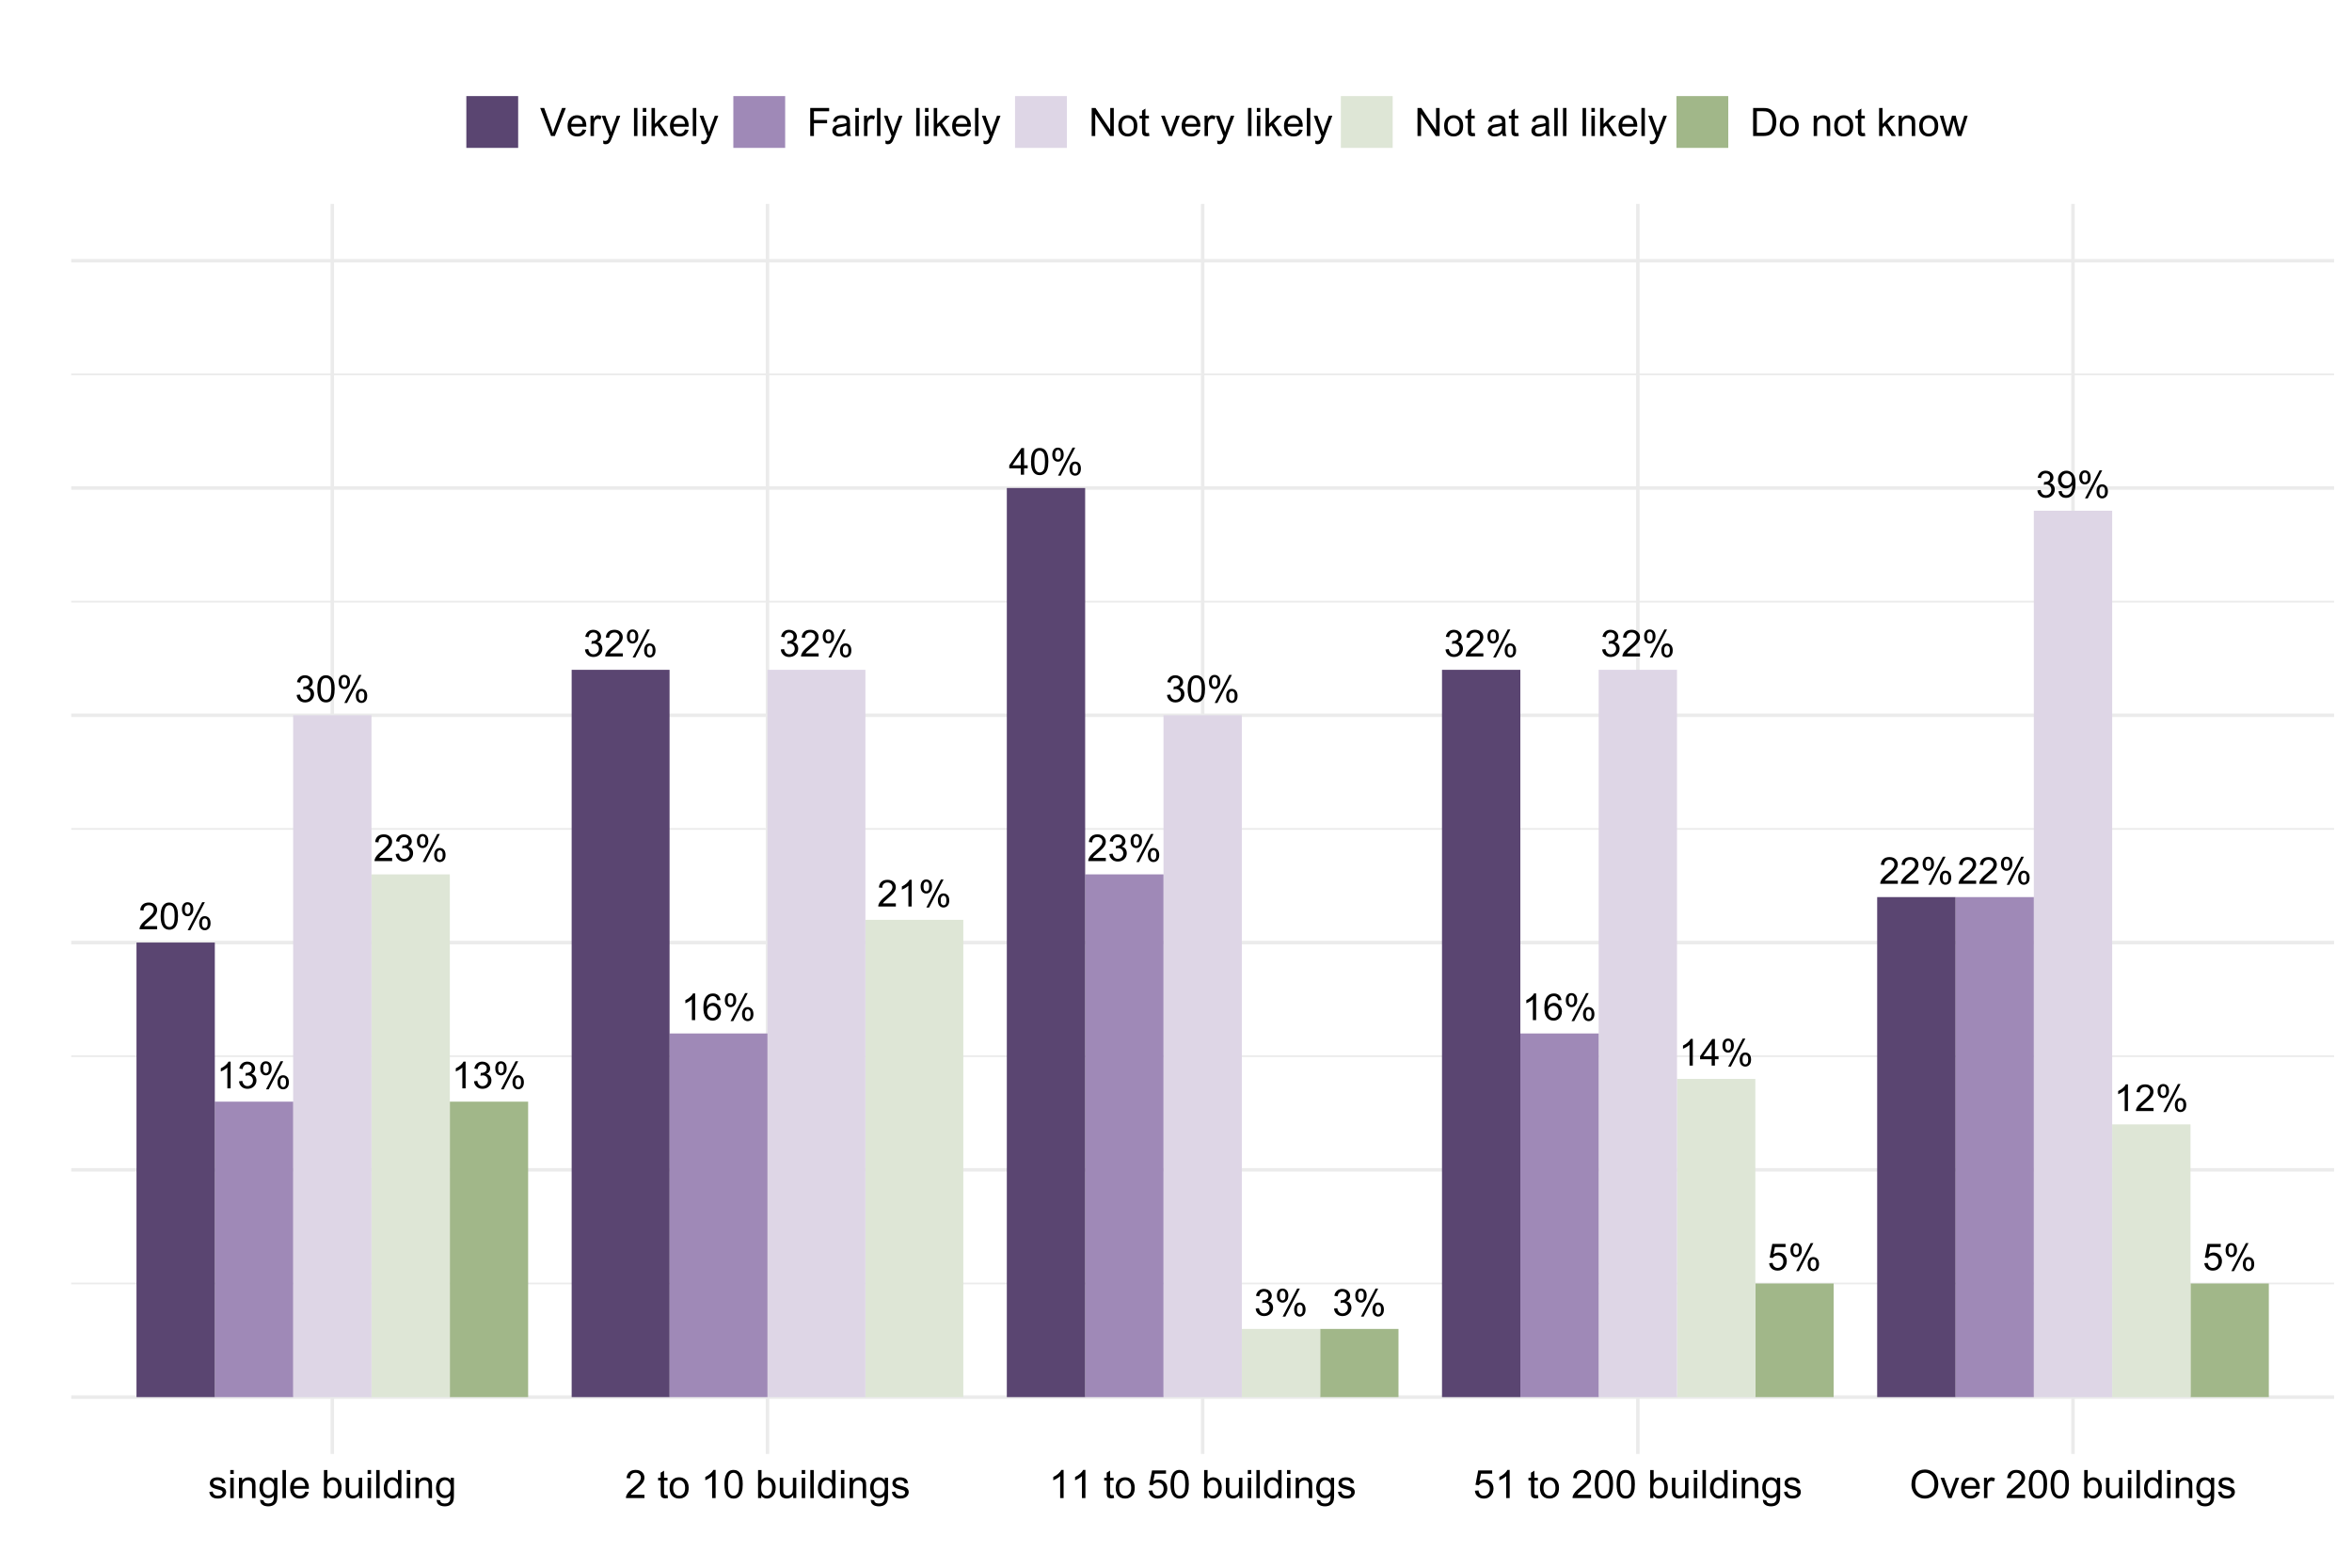<?xml version="1.0" encoding="UTF-8"?>
<svg xmlns="http://www.w3.org/2000/svg" xmlns:xlink="http://www.w3.org/1999/xlink" width="720pt" height="480pt" viewBox="0 0 720 480" version="1.1">
<defs>
<g>
<symbol overflow="visible" id="glyph0-0">
<path style="stroke:none;" d="M 1.422 0 L 1.422 -7.113 L 7.113 -7.113 L 7.113 0 Z M 1.602 -0.18 L 6.934 -0.18 L 6.934 -6.934 L 1.602 -6.934 Z M 1.602 -0.18 "/>
</symbol>
<symbol overflow="visible" id="glyph0-1">
<path style="stroke:none;" d="M 4.238 0 L 3.238 0 L 3.238 -6.375 C 2.996 -6.145 2.68 -5.914 2.293 -5.684 C 1.898 -5.453 1.547 -5.281 1.238 -5.168 L 1.238 -6.137 C 1.793 -6.395 2.285 -6.715 2.707 -7.09 C 3.125 -7.465 3.418 -7.828 3.594 -8.18 L 4.238 -8.18 Z M 4.238 0 "/>
</symbol>
<symbol overflow="visible" id="glyph0-2">
<path style="stroke:none;" d="M 0.477 -2.152 L 1.477 -2.285 C 1.594 -1.715 1.789 -1.305 2.062 -1.059 C 2.336 -0.805 2.672 -0.68 3.074 -0.684 C 3.539 -0.68 3.934 -0.844 4.262 -1.172 C 4.582 -1.496 4.746 -1.898 4.75 -2.383 C 4.746 -2.84 4.598 -3.219 4.301 -3.52 C 4 -3.816 3.617 -3.965 3.156 -3.969 C 2.965 -3.965 2.73 -3.93 2.449 -3.855 L 2.562 -4.734 C 2.625 -4.727 2.68 -4.723 2.723 -4.723 C 3.148 -4.723 3.531 -4.832 3.871 -5.055 C 4.211 -5.277 4.383 -5.621 4.383 -6.086 C 4.383 -6.449 4.258 -6.754 4.012 -6.996 C 3.762 -7.238 3.441 -7.359 3.051 -7.359 C 2.66 -7.359 2.336 -7.234 2.078 -6.992 C 1.816 -6.742 1.648 -6.375 1.578 -5.891 L 0.578 -6.07 C 0.699 -6.738 0.977 -7.254 1.41 -7.625 C 1.844 -7.992 2.383 -8.18 3.027 -8.18 C 3.469 -8.18 3.879 -8.082 4.254 -7.895 C 4.629 -7.699 4.914 -7.441 5.113 -7.113 C 5.312 -6.781 5.414 -6.43 5.414 -6.062 C 5.414 -5.707 5.316 -5.387 5.129 -5.102 C 4.938 -4.809 4.66 -4.578 4.289 -4.414 C 4.77 -4.297 5.141 -4.066 5.41 -3.719 C 5.676 -3.367 5.812 -2.93 5.812 -2.406 C 5.812 -1.691 5.551 -1.09 5.035 -0.598 C 4.512 -0.105 3.855 0.141 3.066 0.145 C 2.348 0.141 1.754 -0.07 1.285 -0.492 C 0.809 -0.918 0.539 -1.469 0.477 -2.152 Z M 0.477 -2.152 "/>
</symbol>
<symbol overflow="visible" id="glyph0-3">
<path style="stroke:none;" d="M 0.66 -6.191 C 0.656 -6.77 0.801 -7.262 1.098 -7.672 C 1.387 -8.078 1.812 -8.285 2.371 -8.285 C 2.883 -8.285 3.305 -8.102 3.641 -7.738 C 3.973 -7.371 4.141 -6.836 4.145 -6.129 C 4.141 -5.441 3.973 -4.91 3.637 -4.539 C 3.297 -4.164 2.879 -3.977 2.383 -3.98 C 1.887 -3.977 1.477 -4.16 1.152 -4.527 C 0.82 -4.891 0.656 -5.445 0.66 -6.191 Z M 2.402 -7.598 C 2.152 -7.594 1.945 -7.484 1.781 -7.273 C 1.617 -7.055 1.535 -6.66 1.535 -6.09 C 1.535 -5.566 1.617 -5.199 1.785 -4.988 C 1.949 -4.77 2.156 -4.664 2.402 -4.668 C 2.652 -4.664 2.859 -4.77 3.023 -4.988 C 3.188 -5.199 3.27 -5.594 3.273 -6.168 C 3.27 -6.691 3.188 -7.062 3.023 -7.277 C 2.855 -7.488 2.648 -7.594 2.402 -7.598 Z M 2.406 0.301 L 6.863 -8.285 L 7.676 -8.285 L 3.234 0.301 Z M 5.93 -1.91 C 5.93 -2.496 6.074 -2.992 6.367 -3.398 C 6.66 -3.805 7.086 -4.008 7.648 -4.008 C 8.156 -4.008 8.578 -3.824 8.914 -3.457 C 9.246 -3.09 9.414 -2.555 9.418 -1.852 C 9.414 -1.16 9.246 -0.629 8.91 -0.258 C 8.57 0.113 8.152 0.297 7.652 0.301 C 7.16 0.297 6.75 0.117 6.422 -0.25 C 6.094 -0.617 5.93 -1.172 5.93 -1.91 Z M 7.676 -3.316 C 7.422 -3.316 7.211 -3.207 7.047 -2.992 C 6.879 -2.777 6.797 -2.383 6.801 -1.812 C 6.797 -1.289 6.879 -0.922 7.051 -0.711 C 7.215 -0.492 7.422 -0.387 7.668 -0.391 C 7.922 -0.387 8.133 -0.492 8.297 -0.711 C 8.461 -0.922 8.543 -1.316 8.547 -1.891 C 8.543 -2.414 8.461 -2.781 8.297 -2.996 C 8.129 -3.207 7.922 -3.316 7.676 -3.316 Z M 7.676 -3.316 "/>
</symbol>
<symbol overflow="visible" id="glyph0-4">
<path style="stroke:none;" d="M 5.73 -0.961 L 5.73 0 L 0.344 0 C 0.332 -0.238 0.371 -0.469 0.461 -0.695 C 0.598 -1.059 0.816 -1.418 1.121 -1.777 C 1.418 -2.129 1.855 -2.543 2.43 -3.012 C 3.312 -3.738 3.91 -4.312 4.223 -4.738 C 4.531 -5.16 4.688 -5.562 4.691 -5.941 C 4.688 -6.336 4.547 -6.668 4.266 -6.941 C 3.98 -7.211 3.609 -7.348 3.156 -7.352 C 2.672 -7.348 2.285 -7.203 2 -6.918 C 1.707 -6.625 1.562 -6.227 1.562 -5.719 L 0.535 -5.824 C 0.602 -6.59 0.867 -7.172 1.328 -7.574 C 1.785 -7.977 2.402 -8.18 3.18 -8.18 C 3.957 -8.18 4.574 -7.961 5.035 -7.527 C 5.488 -7.094 5.719 -6.559 5.719 -5.918 C 5.719 -5.59 5.648 -5.27 5.516 -4.957 C 5.379 -4.641 5.16 -4.309 4.852 -3.961 C 4.543 -3.613 4.027 -3.133 3.312 -2.527 C 2.707 -2.02 2.324 -1.68 2.156 -1.504 C 1.984 -1.32 1.844 -1.141 1.734 -0.961 Z M 5.73 -0.961 "/>
</symbol>
<symbol overflow="visible" id="glyph0-5">
<path style="stroke:none;" d="M 0.473 -4.02 C 0.469 -4.98 0.566 -5.754 0.77 -6.34 C 0.965 -6.926 1.262 -7.379 1.652 -7.699 C 2.043 -8.02 2.535 -8.18 3.129 -8.18 C 3.566 -8.18 3.949 -8.09 4.277 -7.914 C 4.605 -7.738 4.875 -7.484 5.094 -7.152 C 5.305 -6.82 5.477 -6.418 5.602 -5.941 C 5.723 -5.465 5.781 -4.824 5.785 -4.02 C 5.781 -3.062 5.684 -2.289 5.488 -1.703 C 5.289 -1.113 4.996 -0.66 4.609 -0.34 C 4.215 -0.02 3.723 0.141 3.129 0.141 C 2.34 0.141 1.723 -0.141 1.277 -0.707 C 0.738 -1.383 0.469 -2.488 0.473 -4.02 Z M 1.5 -4.02 C 1.5 -2.68 1.656 -1.789 1.969 -1.348 C 2.281 -0.902 2.668 -0.68 3.129 -0.684 C 3.586 -0.68 3.969 -0.902 4.285 -1.348 C 4.598 -1.793 4.758 -2.684 4.758 -4.02 C 4.758 -5.359 4.598 -6.25 4.285 -6.691 C 3.969 -7.129 3.582 -7.348 3.117 -7.352 C 2.656 -7.348 2.289 -7.152 2.016 -6.77 C 1.672 -6.27 1.5 -5.355 1.5 -4.02 Z M 1.5 -4.02 "/>
</symbol>
<symbol overflow="visible" id="glyph0-6">
<path style="stroke:none;" d="M 5.664 -6.152 L 4.668 -6.074 C 4.578 -6.465 4.453 -6.75 4.289 -6.93 C 4.016 -7.215 3.68 -7.359 3.289 -7.359 C 2.969 -7.359 2.691 -7.27 2.449 -7.09 C 2.133 -6.859 1.883 -6.523 1.703 -6.082 C 1.52 -5.641 1.426 -5.012 1.422 -4.203 C 1.66 -4.562 1.953 -4.836 2.305 -5.016 C 2.648 -5.195 3.016 -5.285 3.402 -5.285 C 4.066 -5.285 4.633 -5.039 5.105 -4.547 C 5.57 -4.055 5.805 -3.418 5.809 -2.645 C 5.805 -2.129 5.695 -1.656 5.477 -1.219 C 5.254 -0.781 4.949 -0.445 4.566 -0.211 C 4.176 0.023 3.742 0.141 3.258 0.141 C 2.422 0.141 1.742 -0.164 1.219 -0.777 C 0.691 -1.391 0.426 -2.402 0.43 -3.812 C 0.426 -5.387 0.719 -6.531 1.301 -7.246 C 1.809 -7.867 2.492 -8.18 3.352 -8.18 C 3.992 -8.18 4.516 -8 4.926 -7.641 C 5.332 -7.281 5.578 -6.785 5.664 -6.152 Z M 1.578 -2.641 C 1.574 -2.293 1.648 -1.961 1.797 -1.648 C 1.941 -1.332 2.145 -1.094 2.41 -0.93 C 2.668 -0.762 2.945 -0.68 3.238 -0.684 C 3.66 -0.68 4.023 -0.852 4.328 -1.195 C 4.629 -1.535 4.781 -1.996 4.785 -2.586 C 4.781 -3.145 4.629 -3.59 4.332 -3.914 C 4.027 -4.238 3.652 -4.398 3.199 -4.402 C 2.746 -4.398 2.363 -4.238 2.051 -3.914 C 1.734 -3.59 1.574 -3.164 1.578 -2.641 Z M 1.578 -2.641 "/>
</symbol>
<symbol overflow="visible" id="glyph0-7">
<path style="stroke:none;" d="M 3.68 0 L 3.68 -1.949 L 0.145 -1.949 L 0.145 -2.867 L 3.863 -8.148 L 4.68 -8.148 L 4.68 -2.867 L 5.781 -2.867 L 5.781 -1.949 L 4.68 -1.949 L 4.68 0 Z M 3.68 -2.867 L 3.68 -6.539 L 1.129 -2.867 Z M 3.68 -2.867 "/>
</symbol>
<symbol overflow="visible" id="glyph0-8">
<path style="stroke:none;" d="M 0.473 -2.133 L 1.523 -2.223 C 1.602 -1.707 1.781 -1.324 2.062 -1.07 C 2.344 -0.809 2.684 -0.68 3.09 -0.684 C 3.566 -0.68 3.977 -0.859 4.312 -1.227 C 4.645 -1.586 4.809 -2.07 4.812 -2.672 C 4.809 -3.242 4.648 -3.691 4.332 -4.023 C 4.008 -4.352 3.59 -4.516 3.074 -4.52 C 2.75 -4.516 2.457 -4.441 2.199 -4.297 C 1.938 -4.148 1.734 -3.961 1.59 -3.73 L 0.648 -3.852 L 1.438 -8.035 L 5.492 -8.035 L 5.492 -7.078 L 2.238 -7.078 L 1.801 -4.891 C 2.285 -5.23 2.801 -5.402 3.34 -5.402 C 4.051 -5.402 4.648 -5.152 5.141 -4.66 C 5.625 -4.164 5.871 -3.531 5.875 -2.762 C 5.871 -2.02 5.656 -1.383 5.23 -0.852 C 4.703 -0.188 3.988 0.141 3.09 0.141 C 2.344 0.141 1.738 -0.066 1.273 -0.48 C 0.805 -0.895 0.539 -1.445 0.473 -2.133 Z M 0.473 -2.133 "/>
</symbol>
<symbol overflow="visible" id="glyph0-9">
<path style="stroke:none;" d="M 0.621 -1.883 L 1.582 -1.973 C 1.664 -1.516 1.82 -1.188 2.051 -0.988 C 2.277 -0.781 2.57 -0.68 2.934 -0.684 C 3.238 -0.68 3.508 -0.75 3.742 -0.895 C 3.973 -1.031 4.164 -1.219 4.312 -1.457 C 4.461 -1.691 4.582 -2.008 4.684 -2.41 C 4.781 -2.809 4.832 -3.219 4.836 -3.633 C 4.832 -3.676 4.832 -3.742 4.828 -3.836 C 4.625 -3.512 4.352 -3.254 4.008 -3.059 C 3.66 -2.859 3.285 -2.758 2.883 -2.762 C 2.207 -2.758 1.637 -3.004 1.172 -3.496 C 0.703 -3.984 0.469 -4.629 0.473 -5.43 C 0.469 -6.254 0.711 -6.918 1.203 -7.422 C 1.688 -7.926 2.301 -8.18 3.035 -8.18 C 3.562 -8.18 4.043 -8.035 4.484 -7.75 C 4.922 -7.465 5.258 -7.059 5.484 -6.531 C 5.711 -6.004 5.824 -5.238 5.828 -4.238 C 5.824 -3.195 5.711 -2.367 5.488 -1.754 C 5.262 -1.133 4.926 -0.664 4.48 -0.344 C 4.031 -0.02 3.508 0.141 2.91 0.141 C 2.273 0.141 1.754 -0.035 1.352 -0.391 C 0.945 -0.742 0.703 -1.238 0.621 -1.883 Z M 4.719 -5.48 C 4.715 -6.051 4.562 -6.508 4.258 -6.844 C 3.949 -7.18 3.582 -7.348 3.156 -7.352 C 2.707 -7.348 2.32 -7.164 1.992 -6.805 C 1.664 -6.438 1.5 -5.969 1.5 -5.395 C 1.5 -4.875 1.656 -4.453 1.969 -4.129 C 2.281 -3.805 2.668 -3.645 3.129 -3.645 C 3.59 -3.645 3.969 -3.805 4.27 -4.129 C 4.566 -4.453 4.715 -4.902 4.719 -5.48 Z M 4.719 -5.48 "/>
</symbol>
<symbol overflow="visible" id="glyph1-0">
<path style="stroke:none;" d="M 1.5 0 L 1.5 -7.5 L 7.5 -7.5 L 7.5 0 Z M 1.688 -0.188 L 7.312 -0.188 L 7.312 -7.312 L 1.688 -7.312 Z M 1.688 -0.188 "/>
</symbol>
<symbol overflow="visible" id="glyph1-1">
<path style="stroke:none;" d="M 0.367 -1.859 L 1.414 -2.023 C 1.469 -1.602 1.633 -1.281 1.902 -1.059 C 2.168 -0.836 2.543 -0.727 3.023 -0.727 C 3.508 -0.727 3.867 -0.824 4.102 -1.023 C 4.336 -1.219 4.453 -1.449 4.453 -1.719 C 4.453 -1.953 4.348 -2.141 4.141 -2.281 C 3.996 -2.371 3.637 -2.492 3.062 -2.637 C 2.289 -2.832 1.754 -3 1.457 -3.145 C 1.156 -3.285 0.93 -3.48 0.777 -3.734 C 0.621 -3.984 0.543 -4.266 0.547 -4.57 C 0.543 -4.844 0.605 -5.098 0.734 -5.34 C 0.859 -5.574 1.035 -5.773 1.254 -5.93 C 1.418 -6.047 1.641 -6.148 1.926 -6.234 C 2.207 -6.32 2.512 -6.363 2.836 -6.363 C 3.324 -6.363 3.75 -6.293 4.121 -6.152 C 4.488 -6.012 4.762 -5.82 4.938 -5.578 C 5.113 -5.336 5.234 -5.016 5.305 -4.617 L 4.273 -4.477 C 4.223 -4.797 4.086 -5.047 3.863 -5.227 C 3.637 -5.406 3.32 -5.496 2.914 -5.496 C 2.426 -5.496 2.082 -5.414 1.875 -5.254 C 1.664 -5.094 1.559 -4.906 1.562 -4.695 C 1.559 -4.555 1.602 -4.434 1.695 -4.324 C 1.773 -4.211 1.91 -4.117 2.098 -4.043 C 2.203 -4.004 2.512 -3.914 3.031 -3.773 C 3.773 -3.574 4.293 -3.41 4.59 -3.285 C 4.879 -3.156 5.113 -2.973 5.285 -2.73 C 5.453 -2.488 5.535 -2.188 5.539 -1.828 C 5.535 -1.477 5.434 -1.145 5.23 -0.832 C 5.023 -0.52 4.727 -0.277 4.34 -0.113 C 3.953 0.059 3.516 0.141 3.031 0.141 C 2.219 0.141 1.602 -0.027 1.18 -0.363 C 0.754 -0.699 0.484 -1.195 0.367 -1.859 Z M 0.367 -1.859 "/>
</symbol>
<symbol overflow="visible" id="glyph1-2">
<path style="stroke:none;" d="M 0.797 -7.375 L 0.797 -8.59 L 1.852 -8.59 L 1.852 -7.375 Z M 0.797 0 L 0.797 -6.223 L 1.852 -6.223 L 1.852 0 Z M 0.797 0 "/>
</symbol>
<symbol overflow="visible" id="glyph1-3">
<path style="stroke:none;" d="M 0.789 0 L 0.789 -6.223 L 1.742 -6.223 L 1.742 -5.336 C 2.195 -6.02 2.855 -6.363 3.719 -6.363 C 4.09 -6.363 4.434 -6.293 4.754 -6.16 C 5.066 -6.023 5.305 -5.848 5.461 -5.633 C 5.617 -5.41 5.727 -5.152 5.789 -4.852 C 5.828 -4.656 5.848 -4.312 5.848 -3.828 L 5.848 0 L 4.793 0 L 4.793 -3.785 C 4.793 -4.215 4.75 -4.535 4.668 -4.75 C 4.586 -4.961 4.441 -5.129 4.234 -5.258 C 4.023 -5.383 3.777 -5.449 3.5 -5.449 C 3.047 -5.449 2.66 -5.305 2.332 -5.02 C 2.004 -4.734 1.84 -4.195 1.844 -3.398 L 1.844 0 Z M 0.789 0 "/>
</symbol>
<symbol overflow="visible" id="glyph1-4">
<path style="stroke:none;" d="M 0.598 0.516 L 1.625 0.668 C 1.664 0.98 1.785 1.211 1.98 1.359 C 2.242 1.555 2.598 1.652 3.055 1.652 C 3.539 1.652 3.918 1.555 4.184 1.359 C 4.449 1.164 4.629 0.891 4.723 0.539 C 4.777 0.324 4.801 -0.125 4.797 -0.812 C 4.336 -0.27 3.762 0 3.078 0 C 2.219 0 1.559 -0.309 1.09 -0.926 C 0.621 -1.543 0.387 -2.281 0.387 -3.148 C 0.387 -3.738 0.492 -4.285 0.707 -4.789 C 0.922 -5.289 1.234 -5.68 1.645 -5.953 C 2.051 -6.227 2.531 -6.363 3.082 -6.363 C 3.816 -6.363 4.422 -6.066 4.898 -5.473 L 4.898 -6.223 L 5.871 -6.223 L 5.871 -0.844 C 5.871 0.125 5.77 0.809 5.574 1.215 C 5.375 1.613 5.062 1.934 4.637 2.172 C 4.207 2.402 3.684 2.52 3.059 2.523 C 2.316 2.52 1.715 2.352 1.258 2.023 C 0.801 1.688 0.582 1.188 0.598 0.516 Z M 1.469 -3.223 C 1.465 -2.406 1.629 -1.809 1.957 -1.438 C 2.281 -1.059 2.688 -0.871 3.176 -0.875 C 3.66 -0.871 4.066 -1.059 4.395 -1.434 C 4.723 -1.805 4.887 -2.391 4.887 -3.188 C 4.887 -3.945 4.715 -4.52 4.379 -4.91 C 4.039 -5.297 3.633 -5.488 3.156 -5.492 C 2.684 -5.488 2.285 -5.297 1.961 -4.918 C 1.629 -4.535 1.465 -3.973 1.469 -3.223 Z M 1.469 -3.223 "/>
</symbol>
<symbol overflow="visible" id="glyph1-5">
<path style="stroke:none;" d="M 0.766 0 L 0.766 -8.59 L 1.82 -8.59 L 1.82 0 Z M 0.766 0 "/>
</symbol>
<symbol overflow="visible" id="glyph1-6">
<path style="stroke:none;" d="M 5.051 -2.004 L 6.141 -1.867 C 5.969 -1.23 5.648 -0.738 5.184 -0.387 C 4.719 -0.035 4.125 0.141 3.406 0.141 C 2.492 0.141 1.77 -0.137 1.238 -0.699 C 0.699 -1.254 0.434 -2.043 0.438 -3.059 C 0.434 -4.105 0.703 -4.918 1.246 -5.496 C 1.781 -6.074 2.48 -6.363 3.344 -6.363 C 4.176 -6.363 4.855 -6.078 5.383 -5.512 C 5.91 -4.945 6.176 -4.148 6.176 -3.125 C 6.176 -3.059 6.172 -2.965 6.172 -2.844 L 1.531 -2.844 C 1.562 -2.156 1.758 -1.633 2.109 -1.27 C 2.457 -0.906 2.891 -0.727 3.41 -0.727 C 3.797 -0.727 4.125 -0.828 4.402 -1.031 C 4.672 -1.234 4.891 -1.559 5.051 -2.004 Z M 1.586 -3.711 L 5.062 -3.711 C 5.016 -4.227 4.883 -4.621 4.664 -4.887 C 4.328 -5.293 3.891 -5.496 3.359 -5.496 C 2.871 -5.496 2.465 -5.332 2.137 -5.008 C 1.805 -4.684 1.621 -4.25 1.586 -3.711 Z M 1.586 -3.711 "/>
</symbol>
<symbol overflow="visible" id="glyph1-7">
<path style="stroke:none;" d=""/>
</symbol>
<symbol overflow="visible" id="glyph1-8">
<path style="stroke:none;" d="M 1.766 0 L 0.785 0 L 0.785 -8.59 L 1.84 -8.59 L 1.84 -5.523 C 2.285 -6.082 2.852 -6.363 3.547 -6.363 C 3.922 -6.363 4.285 -6.285 4.629 -6.129 C 4.973 -5.973 5.254 -5.754 5.473 -5.48 C 5.691 -5.199 5.863 -4.863 5.992 -4.469 C 6.113 -4.074 6.176 -3.652 6.18 -3.203 C 6.176 -2.137 5.914 -1.312 5.391 -0.73 C 4.863 -0.148 4.23 0.141 3.492 0.141 C 2.758 0.141 2.18 -0.164 1.766 -0.781 Z M 1.75 -3.156 C 1.746 -2.41 1.848 -1.871 2.055 -1.539 C 2.387 -0.996 2.836 -0.727 3.406 -0.727 C 3.859 -0.727 4.258 -0.926 4.598 -1.328 C 4.93 -1.727 5.098 -2.324 5.102 -3.117 C 5.098 -3.93 4.938 -4.527 4.617 -4.914 C 4.297 -5.301 3.906 -5.496 3.453 -5.496 C 2.984 -5.496 2.586 -5.293 2.254 -4.895 C 1.914 -4.492 1.746 -3.914 1.75 -3.156 Z M 1.75 -3.156 "/>
</symbol>
<symbol overflow="visible" id="glyph1-9">
<path style="stroke:none;" d="M 4.867 0 L 4.867 -0.914 C 4.379 -0.211 3.723 0.141 2.895 0.141 C 2.527 0.141 2.184 0.07 1.867 -0.07 C 1.547 -0.211 1.309 -0.387 1.156 -0.602 C 1 -0.812 0.895 -1.074 0.832 -1.383 C 0.785 -1.59 0.762 -1.918 0.766 -2.367 L 0.766 -6.223 L 1.82 -6.223 L 1.82 -2.773 C 1.816 -2.219 1.84 -1.848 1.887 -1.656 C 1.949 -1.379 2.09 -1.16 2.309 -1.004 C 2.523 -0.84 2.789 -0.762 3.105 -0.766 C 3.418 -0.762 3.715 -0.844 3.996 -1.008 C 4.273 -1.172 4.469 -1.391 4.586 -1.672 C 4.699 -1.949 4.758 -2.355 4.758 -2.891 L 4.758 -6.223 L 5.812 -6.223 L 5.812 0 Z M 4.867 0 "/>
</symbol>
<symbol overflow="visible" id="glyph1-10">
<path style="stroke:none;" d="M 4.828 0 L 4.828 -0.785 C 4.43 -0.168 3.848 0.141 3.086 0.141 C 2.59 0.141 2.133 0.004 1.719 -0.27 C 1.297 -0.543 0.977 -0.922 0.75 -1.414 C 0.523 -1.898 0.41 -2.465 0.41 -3.105 C 0.41 -3.727 0.512 -4.289 0.719 -4.797 C 0.926 -5.301 1.238 -5.688 1.652 -5.957 C 2.066 -6.227 2.527 -6.363 3.039 -6.363 C 3.41 -6.363 3.746 -6.281 4.043 -6.125 C 4.336 -5.965 4.574 -5.762 4.758 -5.508 L 4.758 -8.59 L 5.805 -8.59 L 5.805 0 Z M 1.492 -3.105 C 1.488 -2.309 1.656 -1.711 1.996 -1.316 C 2.328 -0.922 2.727 -0.727 3.188 -0.727 C 3.648 -0.727 4.039 -0.914 4.359 -1.293 C 4.68 -1.668 4.84 -2.242 4.844 -3.016 C 4.84 -3.867 4.676 -4.492 4.352 -4.895 C 4.02 -5.289 3.617 -5.488 3.141 -5.492 C 2.672 -5.488 2.277 -5.297 1.965 -4.918 C 1.645 -4.531 1.488 -3.93 1.492 -3.105 Z M 1.492 -3.105 "/>
</symbol>
<symbol overflow="visible" id="glyph1-11">
<path style="stroke:none;" d="M 6.039 -1.016 L 6.039 0 L 0.363 0 C 0.355 -0.254 0.395 -0.496 0.484 -0.734 C 0.629 -1.117 0.859 -1.5 1.18 -1.875 C 1.492 -2.25 1.953 -2.684 2.562 -3.176 C 3.492 -3.941 4.125 -4.547 4.453 -4.992 C 4.781 -5.438 4.945 -5.859 4.945 -6.266 C 4.945 -6.68 4.793 -7.031 4.496 -7.32 C 4.191 -7.602 3.805 -7.746 3.328 -7.75 C 2.82 -7.746 2.414 -7.594 2.109 -7.293 C 1.805 -6.984 1.648 -6.562 1.648 -6.031 L 0.562 -6.141 C 0.633 -6.945 0.91 -7.559 1.398 -7.988 C 1.879 -8.41 2.531 -8.625 3.352 -8.625 C 4.172 -8.625 4.824 -8.395 5.309 -7.938 C 5.789 -7.48 6.027 -6.914 6.031 -6.242 C 6.027 -5.895 5.957 -5.559 5.82 -5.227 C 5.676 -4.891 5.441 -4.539 5.117 -4.176 C 4.789 -3.805 4.25 -3.301 3.492 -2.664 C 2.859 -2.129 2.453 -1.77 2.273 -1.582 C 2.094 -1.395 1.945 -1.203 1.828 -1.016 Z M 6.039 -1.016 "/>
</symbol>
<symbol overflow="visible" id="glyph1-12">
<path style="stroke:none;" d="M 3.094 -0.945 L 3.246 -0.012 C 2.949 0.051 2.684 0.082 2.449 0.082 C 2.066 0.082 1.77 0.023 1.559 -0.098 C 1.348 -0.219 1.199 -0.379 1.113 -0.578 C 1.027 -0.773 0.984 -1.188 0.984 -1.82 L 0.984 -5.402 L 0.211 -5.402 L 0.211 -6.223 L 0.984 -6.223 L 0.984 -7.766 L 2.031 -8.398 L 2.031 -6.223 L 3.094 -6.223 L 3.094 -5.402 L 2.031 -5.402 L 2.031 -1.766 C 2.027 -1.461 2.047 -1.27 2.086 -1.184 C 2.125 -1.098 2.184 -1.027 2.27 -0.977 C 2.352 -0.926 2.473 -0.902 2.633 -0.902 C 2.742 -0.902 2.898 -0.914 3.094 -0.945 Z M 3.094 -0.945 "/>
</symbol>
<symbol overflow="visible" id="glyph1-13">
<path style="stroke:none;" d="M 0.398 -3.109 C 0.398 -4.262 0.719 -5.117 1.359 -5.672 C 1.895 -6.133 2.547 -6.363 3.316 -6.363 C 4.172 -6.363 4.871 -6.082 5.414 -5.52 C 5.953 -4.957 6.223 -4.184 6.227 -3.199 C 6.223 -2.398 6.102 -1.766 5.867 -1.309 C 5.625 -0.848 5.277 -0.492 4.82 -0.238 C 4.359 0.016 3.859 0.141 3.316 0.141 C 2.441 0.141 1.734 -0.137 1.203 -0.695 C 0.664 -1.254 0.398 -2.059 0.398 -3.109 Z M 1.484 -3.109 C 1.48 -2.309 1.656 -1.711 2.004 -1.32 C 2.348 -0.922 2.785 -0.727 3.316 -0.727 C 3.84 -0.727 4.273 -0.926 4.621 -1.324 C 4.969 -1.723 5.145 -2.328 5.145 -3.148 C 5.145 -3.914 4.969 -4.496 4.617 -4.895 C 4.266 -5.289 3.832 -5.488 3.316 -5.492 C 2.785 -5.488 2.348 -5.293 2.004 -4.898 C 1.656 -4.5 1.48 -3.902 1.484 -3.109 Z M 1.484 -3.109 "/>
</symbol>
<symbol overflow="visible" id="glyph1-14">
<path style="stroke:none;" d="M 4.469 0 L 3.414 0 L 3.414 -6.719 C 3.16 -6.477 2.828 -6.234 2.414 -5.996 C 2 -5.75 1.629 -5.57 1.305 -5.449 L 1.305 -6.469 C 1.895 -6.742 2.41 -7.078 2.852 -7.477 C 3.293 -7.871 3.605 -8.254 3.789 -8.625 L 4.469 -8.625 Z M 4.469 0 "/>
</symbol>
<symbol overflow="visible" id="glyph1-15">
<path style="stroke:none;" d="M 0.5 -4.234 C 0.496 -5.246 0.602 -6.062 0.812 -6.688 C 1.02 -7.305 1.328 -7.785 1.742 -8.121 C 2.148 -8.457 2.668 -8.625 3.297 -8.625 C 3.758 -8.625 4.164 -8.531 4.512 -8.348 C 4.855 -8.16 5.141 -7.891 5.371 -7.543 C 5.594 -7.191 5.773 -6.766 5.906 -6.266 C 6.035 -5.762 6.098 -5.086 6.102 -4.234 C 6.098 -3.227 5.996 -2.414 5.789 -1.797 C 5.578 -1.176 5.266 -0.695 4.859 -0.359 C 4.445 -0.02 3.926 0.145 3.297 0.148 C 2.465 0.145 1.816 -0.148 1.348 -0.742 C 0.781 -1.457 0.496 -2.621 0.5 -4.234 Z M 1.582 -4.234 C 1.582 -2.824 1.746 -1.887 2.074 -1.418 C 2.402 -0.949 2.809 -0.715 3.297 -0.719 C 3.777 -0.715 4.184 -0.949 4.52 -1.422 C 4.848 -1.887 5.016 -2.824 5.016 -4.234 C 5.016 -5.648 4.848 -6.59 4.52 -7.055 C 4.184 -7.516 3.773 -7.746 3.289 -7.75 C 2.801 -7.746 2.414 -7.543 2.125 -7.137 C 1.762 -6.613 1.582 -5.645 1.582 -4.234 Z M 1.582 -4.234 "/>
</symbol>
<symbol overflow="visible" id="glyph1-16">
<path style="stroke:none;" d="M 0.5 -2.25 L 1.605 -2.344 C 1.684 -1.805 1.871 -1.398 2.176 -1.125 C 2.473 -0.852 2.836 -0.715 3.258 -0.719 C 3.766 -0.715 4.195 -0.906 4.547 -1.293 C 4.898 -1.672 5.074 -2.18 5.074 -2.82 C 5.074 -3.414 4.902 -3.891 4.566 -4.242 C 4.227 -4.59 3.785 -4.762 3.242 -4.766 C 2.898 -4.762 2.594 -4.684 2.32 -4.531 C 2.047 -4.375 1.832 -4.176 1.676 -3.93 L 0.688 -4.062 L 1.516 -8.473 L 5.789 -8.473 L 5.789 -7.465 L 2.359 -7.465 L 1.898 -5.156 C 2.414 -5.516 2.953 -5.695 3.523 -5.695 C 4.27 -5.695 4.902 -5.434 5.422 -4.914 C 5.934 -4.395 6.191 -3.727 6.195 -2.914 C 6.191 -2.133 5.965 -1.461 5.516 -0.898 C 4.961 -0.199 4.211 0.145 3.258 0.148 C 2.477 0.145 1.836 -0.07 1.344 -0.508 C 0.844 -0.941 0.562 -1.523 0.5 -2.25 Z M 0.5 -2.25 "/>
</symbol>
<symbol overflow="visible" id="glyph1-17">
<path style="stroke:none;" d="M 0.578 -4.184 C 0.574 -5.605 0.957 -6.719 1.727 -7.531 C 2.488 -8.336 3.477 -8.742 4.695 -8.742 C 5.484 -8.742 6.199 -8.551 6.836 -8.172 C 7.473 -7.793 7.957 -7.266 8.293 -6.586 C 8.625 -5.906 8.793 -5.137 8.797 -4.281 C 8.793 -3.41 8.617 -2.633 8.27 -1.945 C 7.914 -1.258 7.418 -0.734 6.773 -0.383 C 6.125 -0.027 5.43 0.145 4.688 0.148 C 3.879 0.145 3.156 -0.047 2.52 -0.438 C 1.879 -0.824 1.395 -1.359 1.07 -2.039 C 0.738 -2.715 0.574 -3.43 0.578 -4.184 Z M 1.75 -4.164 C 1.746 -3.129 2.023 -2.312 2.586 -1.719 C 3.141 -1.121 3.84 -0.824 4.68 -0.828 C 5.535 -0.824 6.238 -1.125 6.793 -1.73 C 7.344 -2.328 7.621 -3.184 7.625 -4.289 C 7.621 -4.984 7.504 -5.594 7.27 -6.117 C 7.031 -6.641 6.684 -7.043 6.23 -7.332 C 5.77 -7.617 5.262 -7.762 4.699 -7.766 C 3.895 -7.762 3.199 -7.484 2.621 -6.934 C 2.035 -6.379 1.746 -5.457 1.75 -4.164 Z M 1.75 -4.164 "/>
</symbol>
<symbol overflow="visible" id="glyph1-18">
<path style="stroke:none;" d="M 2.52 0 L 0.152 -6.223 L 1.266 -6.223 L 2.602 -2.496 C 2.746 -2.09 2.879 -1.672 3 -1.242 C 3.094 -1.57 3.223 -1.965 3.391 -2.426 L 4.773 -6.223 L 5.859 -6.223 L 3.504 0 Z M 2.52 0 "/>
</symbol>
<symbol overflow="visible" id="glyph1-19">
<path style="stroke:none;" d="M 0.781 0 L 0.781 -6.223 L 1.727 -6.223 L 1.727 -5.281 C 1.969 -5.719 2.191 -6.012 2.398 -6.152 C 2.602 -6.293 2.828 -6.363 3.078 -6.363 C 3.43 -6.363 3.793 -6.25 4.16 -6.023 L 3.797 -5.047 C 3.539 -5.195 3.281 -5.273 3.023 -5.273 C 2.793 -5.273 2.586 -5.203 2.402 -5.066 C 2.215 -4.926 2.082 -4.734 2.008 -4.488 C 1.891 -4.113 1.832 -3.703 1.836 -3.258 L 1.836 0 Z M 0.781 0 "/>
</symbol>
<symbol overflow="visible" id="glyph1-20">
<path style="stroke:none;" d="M 3.383 0 L 0.055 -8.59 L 1.281 -8.59 L 3.516 -2.352 C 3.695 -1.848 3.844 -1.379 3.969 -0.945 C 4.094 -1.41 4.25 -1.879 4.43 -2.352 L 6.75 -8.59 L 7.91 -8.59 L 4.547 0 Z M 3.383 0 "/>
</symbol>
<symbol overflow="visible" id="glyph1-21">
<path style="stroke:none;" d="M 0.742 2.398 L 0.625 1.406 C 0.855 1.469 1.059 1.5 1.23 1.5 C 1.465 1.5 1.652 1.461 1.793 1.383 C 1.934 1.305 2.047 1.195 2.141 1.055 C 2.203 0.949 2.312 0.688 2.461 0.27 C 2.48 0.207 2.512 0.121 2.555 0.012 L 0.195 -6.223 L 1.328 -6.223 L 2.625 -2.617 C 2.789 -2.16 2.938 -1.68 3.078 -1.18 C 3.195 -1.66 3.34 -2.133 3.508 -2.594 L 4.84 -6.223 L 5.895 -6.223 L 3.527 0.105 C 3.273 0.789 3.074 1.258 2.938 1.516 C 2.746 1.863 2.531 2.117 2.293 2.281 C 2.047 2.438 1.758 2.52 1.422 2.523 C 1.215 2.52 0.988 2.477 0.742 2.398 Z M 0.742 2.398 "/>
</symbol>
<symbol overflow="visible" id="glyph1-22">
<path style="stroke:none;" d="M 0.797 0 L 0.797 -8.59 L 1.852 -8.59 L 1.852 -3.691 L 4.348 -6.223 L 5.711 -6.223 L 3.336 -3.914 L 5.953 0 L 4.652 0 L 2.594 -3.18 L 1.852 -2.469 L 1.852 0 Z M 0.797 0 "/>
</symbol>
<symbol overflow="visible" id="glyph1-23">
<path style="stroke:none;" d="M 0.984 0 L 0.984 -8.59 L 6.781 -8.59 L 6.781 -7.578 L 2.121 -7.578 L 2.121 -4.914 L 6.152 -4.914 L 6.152 -3.902 L 2.121 -3.902 L 2.121 0 Z M 0.984 0 "/>
</symbol>
<symbol overflow="visible" id="glyph1-24">
<path style="stroke:none;" d="M 4.852 -0.766 C 4.461 -0.434 4.082 -0.199 3.723 -0.062 C 3.355 0.074 2.969 0.141 2.562 0.141 C 1.875 0.141 1.352 -0.023 0.984 -0.359 C 0.617 -0.688 0.434 -1.117 0.434 -1.641 C 0.434 -1.945 0.5 -2.223 0.641 -2.473 C 0.777 -2.723 0.961 -2.926 1.188 -3.082 C 1.41 -3.234 1.664 -3.348 1.945 -3.43 C 2.152 -3.477 2.465 -3.531 2.883 -3.586 C 3.734 -3.688 4.359 -3.809 4.766 -3.949 C 4.766 -4.09 4.77 -4.18 4.77 -4.227 C 4.77 -4.648 4.668 -4.953 4.469 -5.133 C 4.199 -5.371 3.801 -5.488 3.27 -5.492 C 2.77 -5.488 2.402 -5.402 2.168 -5.23 C 1.934 -5.055 1.758 -4.746 1.648 -4.305 L 0.617 -4.445 C 0.707 -4.887 0.863 -5.242 1.078 -5.516 C 1.289 -5.781 1.598 -5.992 2.008 -6.141 C 2.41 -6.289 2.883 -6.363 3.422 -6.363 C 3.953 -6.363 4.383 -6.301 4.715 -6.176 C 5.047 -6.051 5.293 -5.891 5.449 -5.703 C 5.605 -5.512 5.715 -5.273 5.777 -4.984 C 5.809 -4.805 5.824 -4.48 5.828 -4.016 L 5.828 -2.609 C 5.824 -1.625 5.848 -1.004 5.895 -0.746 C 5.941 -0.484 6.031 -0.238 6.164 0 L 5.062 0 C 4.953 -0.219 4.883 -0.473 4.852 -0.766 Z M 4.766 -3.125 C 4.375 -2.965 3.801 -2.832 3.039 -2.727 C 2.605 -2.66 2.301 -2.59 2.121 -2.516 C 1.941 -2.434 1.801 -2.32 1.703 -2.172 C 1.605 -2.02 1.559 -1.852 1.559 -1.672 C 1.559 -1.387 1.664 -1.152 1.875 -0.969 C 2.086 -0.777 2.398 -0.684 2.812 -0.688 C 3.219 -0.684 3.578 -0.773 3.895 -0.953 C 4.211 -1.129 4.445 -1.371 4.594 -1.68 C 4.707 -1.918 4.762 -2.27 4.766 -2.734 Z M 4.766 -3.125 "/>
</symbol>
<symbol overflow="visible" id="glyph1-25">
<path style="stroke:none;" d="M 0.914 0 L 0.914 -8.59 L 2.078 -8.59 L 6.594 -1.844 L 6.594 -8.59 L 7.68 -8.59 L 7.68 0 L 6.516 0 L 2.004 -6.75 L 2.004 0 Z M 0.914 0 "/>
</symbol>
<symbol overflow="visible" id="glyph1-26">
<path style="stroke:none;" d="M 0.926 0 L 0.926 -8.59 L 3.883 -8.59 C 4.551 -8.59 5.062 -8.547 5.414 -8.469 C 5.906 -8.352 6.324 -8.148 6.672 -7.852 C 7.121 -7.469 7.461 -6.977 7.688 -6.383 C 7.914 -5.785 8.027 -5.105 8.027 -4.344 C 8.027 -3.688 7.949 -3.109 7.797 -2.605 C 7.645 -2.102 7.449 -1.684 7.211 -1.355 C 6.973 -1.02 6.711 -0.762 6.43 -0.574 C 6.145 -0.387 5.805 -0.242 5.406 -0.145 C 5.004 -0.047 4.543 0 4.023 0 Z M 2.062 -1.016 L 3.898 -1.016 C 4.461 -1.012 4.906 -1.066 5.227 -1.172 C 5.547 -1.273 5.805 -1.422 6 -1.617 C 6.27 -1.887 6.477 -2.246 6.629 -2.703 C 6.777 -3.156 6.855 -3.711 6.855 -4.359 C 6.855 -5.258 6.707 -5.945 6.41 -6.43 C 6.113 -6.91 5.754 -7.234 5.336 -7.398 C 5.031 -7.516 4.543 -7.574 3.867 -7.578 L 2.062 -7.578 Z M 2.062 -1.016 "/>
</symbol>
<symbol overflow="visible" id="glyph1-27">
<path style="stroke:none;" d="M 1.938 0 L 0.035 -6.223 L 1.125 -6.223 L 2.117 -2.633 L 2.484 -1.297 C 2.5 -1.359 2.605 -1.789 2.805 -2.578 L 3.797 -6.223 L 4.883 -6.223 L 5.812 -2.613 L 6.125 -1.422 L 6.48 -2.625 L 7.547 -6.223 L 8.57 -6.223 L 6.625 0 L 5.531 0 L 4.539 -3.727 L 4.301 -4.789 L 3.039 0 Z M 1.938 0 "/>
</symbol>
</g>
<clipPath id="clip1">
  <path d="M 21.797 392 L 715 392 L 715 394 L 21.797 394 Z M 21.797 392 "/>
</clipPath>
<clipPath id="clip2">
  <path d="M 21.797 323 L 715 323 L 715 324 L 21.797 324 Z M 21.797 323 "/>
</clipPath>
<clipPath id="clip3">
  <path d="M 21.797 253 L 715 253 L 715 255 L 21.797 255 Z M 21.797 253 "/>
</clipPath>
<clipPath id="clip4">
  <path d="M 21.797 183 L 715 183 L 715 185 L 21.797 185 Z M 21.797 183 "/>
</clipPath>
<clipPath id="clip5">
  <path d="M 21.797 114 L 715 114 L 715 115 L 21.797 115 Z M 21.797 114 "/>
</clipPath>
<clipPath id="clip6">
  <path d="M 21.797 427 L 715.52 427 L 715.52 429 L 21.797 429 Z M 21.797 427 "/>
</clipPath>
<clipPath id="clip7">
  <path d="M 21.797 357 L 715.52 357 L 715.52 359 L 21.797 359 Z M 21.797 357 "/>
</clipPath>
<clipPath id="clip8">
  <path d="M 21.797 288 L 715.52 288 L 715.52 290 L 21.797 290 Z M 21.797 288 "/>
</clipPath>
<clipPath id="clip9">
  <path d="M 21.797 218 L 715.52 218 L 715.52 220 L 21.797 220 Z M 21.797 218 "/>
</clipPath>
<clipPath id="clip10">
  <path d="M 21.797 148 L 715.52 148 L 715.52 150 L 21.797 150 Z M 21.797 148 "/>
</clipPath>
<clipPath id="clip11">
  <path d="M 21.797 79 L 715.52 79 L 715.52 81 L 21.797 81 Z M 21.797 79 "/>
</clipPath>
<clipPath id="clip12">
  <path d="M 101 62.43 L 103 62.43 L 103 446 L 101 446 Z M 101 62.43 "/>
</clipPath>
<clipPath id="clip13">
  <path d="M 234 62.43 L 236 62.43 L 236 446 L 234 446 Z M 234 62.43 "/>
</clipPath>
<clipPath id="clip14">
  <path d="M 367 62.43 L 369 62.43 L 369 446 L 367 446 Z M 367 62.43 "/>
</clipPath>
<clipPath id="clip15">
  <path d="M 500 62.43 L 502 62.43 L 502 446 L 500 446 Z M 500 62.43 "/>
</clipPath>
<clipPath id="clip16">
  <path d="M 634 62.43 L 636 62.43 L 636 446 L 634 446 Z M 634 62.43 "/>
</clipPath>
</defs>
<g id="surface21">
<rect x="0" y="0" width="720" height="480" style="fill:rgb(100%,100%,100%);fill-opacity:1;stroke:none;"/>
<g clip-path="url(#clip1)" clip-rule="nonzero">
<path style="fill:none;stroke-width:0.533;stroke-linecap:butt;stroke-linejoin:round;stroke:rgb(92.157%,92.157%,92.157%);stroke-opacity:1;stroke-miterlimit:10;" d="M 21.797 392.977 L 714.52 392.977 "/>
</g>
<g clip-path="url(#clip2)" clip-rule="nonzero">
<path style="fill:none;stroke-width:0.533;stroke-linecap:butt;stroke-linejoin:round;stroke:rgb(92.157%,92.157%,92.157%);stroke-opacity:1;stroke-miterlimit:10;" d="M 21.797 323.387 L 714.52 323.387 "/>
</g>
<g clip-path="url(#clip3)" clip-rule="nonzero">
<path style="fill:none;stroke-width:0.533;stroke-linecap:butt;stroke-linejoin:round;stroke:rgb(92.157%,92.157%,92.157%);stroke-opacity:1;stroke-miterlimit:10;" d="M 21.797 253.801 L 714.52 253.801 "/>
</g>
<g clip-path="url(#clip4)" clip-rule="nonzero">
<path style="fill:none;stroke-width:0.533;stroke-linecap:butt;stroke-linejoin:round;stroke:rgb(92.157%,92.157%,92.157%);stroke-opacity:1;stroke-miterlimit:10;" d="M 21.797 184.211 L 714.52 184.211 "/>
</g>
<g clip-path="url(#clip5)" clip-rule="nonzero">
<path style="fill:none;stroke-width:0.533;stroke-linecap:butt;stroke-linejoin:round;stroke:rgb(92.157%,92.157%,92.157%);stroke-opacity:1;stroke-miterlimit:10;" d="M 21.797 114.621 L 714.52 114.621 "/>
</g>
<g clip-path="url(#clip6)" clip-rule="nonzero">
<path style="fill:none;stroke-width:1.067;stroke-linecap:butt;stroke-linejoin:round;stroke:rgb(92.157%,92.157%,92.157%);stroke-opacity:1;stroke-miterlimit:10;" d="M 21.797 427.773 L 714.52 427.773 "/>
</g>
<g clip-path="url(#clip7)" clip-rule="nonzero">
<path style="fill:none;stroke-width:1.067;stroke-linecap:butt;stroke-linejoin:round;stroke:rgb(92.157%,92.157%,92.157%);stroke-opacity:1;stroke-miterlimit:10;" d="M 21.797 358.184 L 714.52 358.184 "/>
</g>
<g clip-path="url(#clip8)" clip-rule="nonzero">
<path style="fill:none;stroke-width:1.067;stroke-linecap:butt;stroke-linejoin:round;stroke:rgb(92.157%,92.157%,92.157%);stroke-opacity:1;stroke-miterlimit:10;" d="M 21.797 288.594 L 714.52 288.594 "/>
</g>
<g clip-path="url(#clip9)" clip-rule="nonzero">
<path style="fill:none;stroke-width:1.067;stroke-linecap:butt;stroke-linejoin:round;stroke:rgb(92.157%,92.157%,92.157%);stroke-opacity:1;stroke-miterlimit:10;" d="M 21.797 219.004 L 714.52 219.004 "/>
</g>
<g clip-path="url(#clip10)" clip-rule="nonzero">
<path style="fill:none;stroke-width:1.067;stroke-linecap:butt;stroke-linejoin:round;stroke:rgb(92.157%,92.157%,92.157%);stroke-opacity:1;stroke-miterlimit:10;" d="M 21.797 149.414 L 714.52 149.414 "/>
</g>
<g clip-path="url(#clip11)" clip-rule="nonzero">
<path style="fill:none;stroke-width:1.067;stroke-linecap:butt;stroke-linejoin:round;stroke:rgb(92.157%,92.157%,92.157%);stroke-opacity:1;stroke-miterlimit:10;" d="M 21.797 79.824 L 714.52 79.824 "/>
</g>
<g clip-path="url(#clip12)" clip-rule="nonzero">
<path style="fill:none;stroke-width:1.067;stroke-linecap:butt;stroke-linejoin:round;stroke:rgb(92.157%,92.157%,92.157%);stroke-opacity:1;stroke-miterlimit:10;" d="M 101.727 445.168 L 101.727 62.43 "/>
</g>
<g clip-path="url(#clip13)" clip-rule="nonzero">
<path style="fill:none;stroke-width:1.067;stroke-linecap:butt;stroke-linejoin:round;stroke:rgb(92.157%,92.157%,92.157%);stroke-opacity:1;stroke-miterlimit:10;" d="M 234.945 445.168 L 234.945 62.43 "/>
</g>
<g clip-path="url(#clip14)" clip-rule="nonzero">
<path style="fill:none;stroke-width:1.067;stroke-linecap:butt;stroke-linejoin:round;stroke:rgb(92.157%,92.157%,92.157%);stroke-opacity:1;stroke-miterlimit:10;" d="M 368.16 445.168 L 368.16 62.43 "/>
</g>
<g clip-path="url(#clip15)" clip-rule="nonzero">
<path style="fill:none;stroke-width:1.067;stroke-linecap:butt;stroke-linejoin:round;stroke:rgb(92.157%,92.157%,92.157%);stroke-opacity:1;stroke-miterlimit:10;" d="M 501.375 445.168 L 501.375 62.43 "/>
</g>
<g clip-path="url(#clip16)" clip-rule="nonzero">
<path style="fill:none;stroke-width:1.067;stroke-linecap:butt;stroke-linejoin:round;stroke:rgb(92.157%,92.157%,92.157%);stroke-opacity:1;stroke-miterlimit:10;" d="M 634.59 445.168 L 634.59 62.43 "/>
</g>
<path style=" stroke:none;fill-rule:nonzero;fill:rgb(63.137%,71.765%,53.725%);fill-opacity:1;" d="M 137.695 427.773 L 161.676 427.773 L 161.676 337.309 L 137.695 337.309 Z M 137.695 427.773 "/>
<path style=" stroke:none;fill-rule:nonzero;fill:rgb(87.059%,90.196%,83.922%);fill-opacity:1;" d="M 113.719 427.773 L 137.699 427.773 L 137.699 267.719 L 113.719 267.719 Z M 113.719 427.773 "/>
<path style=" stroke:none;fill-rule:nonzero;fill:rgb(87.059%,83.922%,90.196%);fill-opacity:1;" d="M 89.738 427.773 L 113.719 427.773 L 113.719 219.004 L 89.738 219.004 Z M 89.738 427.773 "/>
<path style=" stroke:none;fill-rule:nonzero;fill:rgb(62.353%,53.725%,71.765%);fill-opacity:1;" d="M 65.762 427.773 L 89.742 427.773 L 89.742 337.309 L 65.762 337.309 Z M 65.762 427.773 "/>
<path style=" stroke:none;fill-rule:nonzero;fill:rgb(35.294%,27.059%,44.314%);fill-opacity:1;" d="M 41.781 427.773 L 65.762 427.773 L 65.762 288.594 L 41.781 288.594 Z M 41.781 427.773 "/>
<path style=" stroke:none;fill-rule:nonzero;fill:rgb(87.059%,90.196%,83.922%);fill-opacity:1;" d="M 264.918 427.773 L 294.891 427.773 L 294.891 281.637 L 264.918 281.637 Z M 264.918 427.773 "/>
<path style=" stroke:none;fill-rule:nonzero;fill:rgb(87.059%,83.922%,90.196%);fill-opacity:1;" d="M 234.945 427.773 L 264.918 427.773 L 264.918 205.086 L 234.945 205.086 Z M 234.945 427.773 "/>
<path style=" stroke:none;fill-rule:nonzero;fill:rgb(62.353%,53.725%,71.765%);fill-opacity:1;" d="M 204.969 427.773 L 234.941 427.773 L 234.941 316.43 L 204.969 316.43 Z M 204.969 427.773 "/>
<path style=" stroke:none;fill-rule:nonzero;fill:rgb(35.294%,27.059%,44.314%);fill-opacity:1;" d="M 174.996 427.773 L 204.969 427.773 L 204.969 205.086 L 174.996 205.086 Z M 174.996 427.773 "/>
<path style=" stroke:none;fill-rule:nonzero;fill:rgb(63.137%,71.765%,53.725%);fill-opacity:1;" d="M 404.129 427.773 L 428.109 427.773 L 428.109 406.898 L 404.129 406.898 Z M 404.129 427.773 "/>
<path style=" stroke:none;fill-rule:nonzero;fill:rgb(87.059%,90.196%,83.922%);fill-opacity:1;" d="M 380.148 427.773 L 404.129 427.773 L 404.129 406.898 L 380.148 406.898 Z M 380.148 427.773 "/>
<path style=" stroke:none;fill-rule:nonzero;fill:rgb(87.059%,83.922%,90.196%);fill-opacity:1;" d="M 356.172 427.773 L 380.152 427.773 L 380.152 219.004 L 356.172 219.004 Z M 356.172 427.773 "/>
<path style=" stroke:none;fill-rule:nonzero;fill:rgb(62.353%,53.725%,71.765%);fill-opacity:1;" d="M 332.191 427.773 L 356.172 427.773 L 356.172 267.719 L 332.191 267.719 Z M 332.191 427.773 "/>
<path style=" stroke:none;fill-rule:nonzero;fill:rgb(35.294%,27.059%,44.314%);fill-opacity:1;" d="M 308.211 427.773 L 332.191 427.773 L 332.191 149.418 L 308.211 149.418 Z M 308.211 427.773 "/>
<path style=" stroke:none;fill-rule:nonzero;fill:rgb(63.137%,71.765%,53.725%);fill-opacity:1;" d="M 537.344 427.773 L 561.324 427.773 L 561.324 392.98 L 537.344 392.98 Z M 537.344 427.773 "/>
<path style=" stroke:none;fill-rule:nonzero;fill:rgb(87.059%,90.196%,83.922%);fill-opacity:1;" d="M 513.363 427.773 L 537.344 427.773 L 537.344 330.348 L 513.363 330.348 Z M 513.363 427.773 "/>
<path style=" stroke:none;fill-rule:nonzero;fill:rgb(87.059%,83.922%,90.196%);fill-opacity:1;" d="M 489.387 427.773 L 513.367 427.773 L 513.367 205.086 L 489.387 205.086 Z M 489.387 427.773 "/>
<path style=" stroke:none;fill-rule:nonzero;fill:rgb(62.353%,53.725%,71.765%);fill-opacity:1;" d="M 465.406 427.773 L 489.387 427.773 L 489.387 316.43 L 465.406 316.43 Z M 465.406 427.773 "/>
<path style=" stroke:none;fill-rule:nonzero;fill:rgb(35.294%,27.059%,44.314%);fill-opacity:1;" d="M 441.43 427.773 L 465.41 427.773 L 465.41 205.086 L 441.43 205.086 Z M 441.43 427.773 "/>
<path style=" stroke:none;fill-rule:nonzero;fill:rgb(63.137%,71.765%,53.725%);fill-opacity:1;" d="M 670.559 427.773 L 694.539 427.773 L 694.539 392.98 L 670.559 392.98 Z M 670.559 427.773 "/>
<path style=" stroke:none;fill-rule:nonzero;fill:rgb(87.059%,90.196%,83.922%);fill-opacity:1;" d="M 646.582 427.773 L 670.562 427.773 L 670.562 344.266 L 646.582 344.266 Z M 646.582 427.773 "/>
<path style=" stroke:none;fill-rule:nonzero;fill:rgb(87.059%,83.922%,90.196%);fill-opacity:1;" d="M 622.602 427.773 L 646.582 427.773 L 646.582 156.375 L 622.602 156.375 Z M 622.602 427.773 "/>
<path style=" stroke:none;fill-rule:nonzero;fill:rgb(62.353%,53.725%,71.765%);fill-opacity:1;" d="M 598.621 427.773 L 622.602 427.773 L 622.602 274.676 L 598.621 274.676 Z M 598.621 427.773 "/>
<path style=" stroke:none;fill-rule:nonzero;fill:rgb(35.294%,27.059%,44.314%);fill-opacity:1;" d="M 574.645 427.773 L 598.625 427.773 L 598.625 274.676 L 574.645 274.676 Z M 574.645 427.773 "/>
<g style="fill:rgb(0%,0%,0%);fill-opacity:1;">
  <use xlink:href="#glyph0-1" x="138.297" y="333.234"/>
  <use xlink:href="#glyph0-2" x="144.627" y="333.234"/>
  <use xlink:href="#glyph0-3" x="150.956" y="333.234"/>
</g>
<g style="fill:rgb(0%,0%,0%);fill-opacity:1;">
  <use xlink:href="#glyph0-4" x="114.316" y="263.645"/>
  <use xlink:href="#glyph0-2" x="120.646" y="263.645"/>
  <use xlink:href="#glyph0-3" x="126.976" y="263.645"/>
</g>
<g style="fill:rgb(0%,0%,0%);fill-opacity:1;">
  <use xlink:href="#glyph0-2" x="90.336" y="214.93"/>
  <use xlink:href="#glyph0-5" x="96.666" y="214.93"/>
  <use xlink:href="#glyph0-3" x="102.995" y="214.93"/>
</g>
<g style="fill:rgb(0%,0%,0%);fill-opacity:1;">
  <use xlink:href="#glyph0-1" x="66.359" y="333.234"/>
  <use xlink:href="#glyph0-2" x="72.689" y="333.234"/>
  <use xlink:href="#glyph0-3" x="79.019" y="333.234"/>
</g>
<g style="fill:rgb(0%,0%,0%);fill-opacity:1;">
  <use xlink:href="#glyph0-4" x="42.379" y="284.52"/>
  <use xlink:href="#glyph0-5" x="48.709" y="284.52"/>
  <use xlink:href="#glyph0-3" x="55.038" y="284.52"/>
</g>
<g style="fill:rgb(0%,0%,0%);fill-opacity:1;">
  <use xlink:href="#glyph0-4" x="268.512" y="277.562"/>
  <use xlink:href="#glyph0-1" x="274.841" y="277.562"/>
  <use xlink:href="#glyph0-3" x="281.171" y="277.562"/>
</g>
<g style="fill:rgb(0%,0%,0%);fill-opacity:1;">
  <use xlink:href="#glyph0-2" x="238.539" y="201.012"/>
  <use xlink:href="#glyph0-4" x="244.869" y="201.012"/>
  <use xlink:href="#glyph0-3" x="251.198" y="201.012"/>
</g>
<g style="fill:rgb(0%,0%,0%);fill-opacity:1;">
  <use xlink:href="#glyph0-1" x="208.566" y="312.355"/>
  <use xlink:href="#glyph0-6" x="214.896" y="312.355"/>
  <use xlink:href="#glyph0-3" x="221.226" y="312.355"/>
</g>
<g style="fill:rgb(0%,0%,0%);fill-opacity:1;">
  <use xlink:href="#glyph0-2" x="178.594" y="201.012"/>
  <use xlink:href="#glyph0-4" x="184.923" y="201.012"/>
  <use xlink:href="#glyph0-3" x="191.253" y="201.012"/>
</g>
<g style="fill:rgb(0%,0%,0%);fill-opacity:1;">
  <use xlink:href="#glyph0-2" x="407.891" y="402.82"/>
  <use xlink:href="#glyph0-3" x="414.22" y="402.82"/>
</g>
<g style="fill:rgb(0%,0%,0%);fill-opacity:1;">
  <use xlink:href="#glyph0-2" x="383.91" y="402.82"/>
  <use xlink:href="#glyph0-3" x="390.24" y="402.82"/>
</g>
<g style="fill:rgb(0%,0%,0%);fill-opacity:1;">
  <use xlink:href="#glyph0-2" x="356.77" y="214.93"/>
  <use xlink:href="#glyph0-5" x="363.099" y="214.93"/>
  <use xlink:href="#glyph0-3" x="369.429" y="214.93"/>
</g>
<g style="fill:rgb(0%,0%,0%);fill-opacity:1;">
  <use xlink:href="#glyph0-4" x="332.789" y="263.645"/>
  <use xlink:href="#glyph0-2" x="339.119" y="263.645"/>
  <use xlink:href="#glyph0-3" x="345.448" y="263.645"/>
</g>
<g style="fill:rgb(0%,0%,0%);fill-opacity:1;">
  <use xlink:href="#glyph0-7" x="308.812" y="145.34"/>
  <use xlink:href="#glyph0-5" x="315.142" y="145.34"/>
  <use xlink:href="#glyph0-3" x="321.472" y="145.34"/>
</g>
<g style="fill:rgb(0%,0%,0%);fill-opacity:1;">
  <use xlink:href="#glyph0-8" x="541.105" y="388.902"/>
  <use xlink:href="#glyph0-3" x="547.435" y="388.902"/>
</g>
<g style="fill:rgb(0%,0%,0%);fill-opacity:1;">
  <use xlink:href="#glyph0-1" x="513.965" y="326.273"/>
  <use xlink:href="#glyph0-7" x="520.294" y="326.273"/>
  <use xlink:href="#glyph0-3" x="526.624" y="326.273"/>
</g>
<g style="fill:rgb(0%,0%,0%);fill-opacity:1;">
  <use xlink:href="#glyph0-2" x="489.984" y="201.012"/>
  <use xlink:href="#glyph0-4" x="496.314" y="201.012"/>
  <use xlink:href="#glyph0-3" x="502.644" y="201.012"/>
</g>
<g style="fill:rgb(0%,0%,0%);fill-opacity:1;">
  <use xlink:href="#glyph0-1" x="466.008" y="312.355"/>
  <use xlink:href="#glyph0-6" x="472.337" y="312.355"/>
  <use xlink:href="#glyph0-3" x="478.667" y="312.355"/>
</g>
<g style="fill:rgb(0%,0%,0%);fill-opacity:1;">
  <use xlink:href="#glyph0-2" x="442.027" y="201.012"/>
  <use xlink:href="#glyph0-4" x="448.357" y="201.012"/>
  <use xlink:href="#glyph0-3" x="454.687" y="201.012"/>
</g>
<g style="fill:rgb(0%,0%,0%);fill-opacity:1;">
  <use xlink:href="#glyph0-8" x="674.32" y="388.902"/>
  <use xlink:href="#glyph0-3" x="680.65" y="388.902"/>
</g>
<g style="fill:rgb(0%,0%,0%);fill-opacity:1;">
  <use xlink:href="#glyph0-1" x="647.18" y="340.191"/>
  <use xlink:href="#glyph0-4" x="653.509" y="340.191"/>
  <use xlink:href="#glyph0-3" x="659.839" y="340.191"/>
</g>
<g style="fill:rgb(0%,0%,0%);fill-opacity:1;">
  <use xlink:href="#glyph0-2" x="623.199" y="152.301"/>
  <use xlink:href="#glyph0-9" x="629.529" y="152.301"/>
  <use xlink:href="#glyph0-3" x="635.858" y="152.301"/>
</g>
<g style="fill:rgb(0%,0%,0%);fill-opacity:1;">
  <use xlink:href="#glyph0-4" x="599.223" y="270.602"/>
  <use xlink:href="#glyph0-4" x="605.552" y="270.602"/>
  <use xlink:href="#glyph0-3" x="611.882" y="270.602"/>
</g>
<g style="fill:rgb(0%,0%,0%);fill-opacity:1;">
  <use xlink:href="#glyph0-4" x="575.242" y="270.602"/>
  <use xlink:href="#glyph0-4" x="581.572" y="270.602"/>
  <use xlink:href="#glyph0-3" x="587.901" y="270.602"/>
</g>
<g style="fill:rgb(0%,0%,0%);fill-opacity:1;">
  <use xlink:href="#glyph1-1" x="63.699" y="458.691"/>
  <use xlink:href="#glyph1-2" x="69.699" y="458.691"/>
  <use xlink:href="#glyph1-3" x="72.365" y="458.691"/>
  <use xlink:href="#glyph1-4" x="79.039" y="458.691"/>
  <use xlink:href="#glyph1-5" x="85.713" y="458.691"/>
  <use xlink:href="#glyph1-6" x="88.379" y="458.691"/>
  <use xlink:href="#glyph1-7" x="95.053" y="458.691"/>
  <use xlink:href="#glyph1-8" x="98.387" y="458.691"/>
  <use xlink:href="#glyph1-9" x="105.061" y="458.691"/>
  <use xlink:href="#glyph1-2" x="111.734" y="458.691"/>
  <use xlink:href="#glyph1-5" x="114.4" y="458.691"/>
  <use xlink:href="#glyph1-10" x="117.066" y="458.691"/>
  <use xlink:href="#glyph1-2" x="123.74" y="458.691"/>
  <use xlink:href="#glyph1-3" x="126.406" y="458.691"/>
  <use xlink:href="#glyph1-4" x="133.08" y="458.691"/>
</g>
<g style="fill:rgb(0%,0%,0%);fill-opacity:1;">
  <use xlink:href="#glyph1-11" x="191.246" y="458.691"/>
  <use xlink:href="#glyph1-7" x="197.92" y="458.691"/>
  <use xlink:href="#glyph1-12" x="201.254" y="458.691"/>
  <use xlink:href="#glyph1-13" x="204.588" y="458.691"/>
  <use xlink:href="#glyph1-7" x="211.262" y="458.691"/>
  <use xlink:href="#glyph1-14" x="214.596" y="458.691"/>
  <use xlink:href="#glyph1-15" x="221.27" y="458.691"/>
  <use xlink:href="#glyph1-7" x="227.943" y="458.691"/>
  <use xlink:href="#glyph1-8" x="231.277" y="458.691"/>
  <use xlink:href="#glyph1-9" x="237.951" y="458.691"/>
  <use xlink:href="#glyph1-2" x="244.625" y="458.691"/>
  <use xlink:href="#glyph1-5" x="247.291" y="458.691"/>
  <use xlink:href="#glyph1-10" x="249.957" y="458.691"/>
  <use xlink:href="#glyph1-2" x="256.631" y="458.691"/>
  <use xlink:href="#glyph1-3" x="259.297" y="458.691"/>
  <use xlink:href="#glyph1-4" x="265.971" y="458.691"/>
  <use xlink:href="#glyph1-1" x="272.645" y="458.691"/>
</g>
<g style="fill:rgb(0%,0%,0%);fill-opacity:1;">
  <use xlink:href="#glyph1-14" x="321.125" y="458.691"/>
  <use xlink:href="#glyph1-14" x="327.799" y="458.691"/>
  <use xlink:href="#glyph1-7" x="334.473" y="458.691"/>
  <use xlink:href="#glyph1-12" x="337.807" y="458.691"/>
  <use xlink:href="#glyph1-13" x="341.141" y="458.691"/>
  <use xlink:href="#glyph1-7" x="347.814" y="458.691"/>
  <use xlink:href="#glyph1-16" x="351.148" y="458.691"/>
  <use xlink:href="#glyph1-15" x="357.822" y="458.691"/>
  <use xlink:href="#glyph1-7" x="364.496" y="458.691"/>
  <use xlink:href="#glyph1-8" x="367.83" y="458.691"/>
  <use xlink:href="#glyph1-9" x="374.504" y="458.691"/>
  <use xlink:href="#glyph1-2" x="381.178" y="458.691"/>
  <use xlink:href="#glyph1-5" x="383.844" y="458.691"/>
  <use xlink:href="#glyph1-10" x="386.51" y="458.691"/>
  <use xlink:href="#glyph1-2" x="393.184" y="458.691"/>
  <use xlink:href="#glyph1-3" x="395.85" y="458.691"/>
  <use xlink:href="#glyph1-4" x="402.523" y="458.691"/>
  <use xlink:href="#glyph1-1" x="409.197" y="458.691"/>
</g>
<g style="fill:rgb(0%,0%,0%);fill-opacity:1;">
  <use xlink:href="#glyph1-16" x="451" y="458.691"/>
  <use xlink:href="#glyph1-14" x="457.674" y="458.691"/>
  <use xlink:href="#glyph1-7" x="464.348" y="458.691"/>
  <use xlink:href="#glyph1-12" x="467.682" y="458.691"/>
  <use xlink:href="#glyph1-13" x="471.016" y="458.691"/>
  <use xlink:href="#glyph1-7" x="477.689" y="458.691"/>
  <use xlink:href="#glyph1-11" x="481.023" y="458.691"/>
  <use xlink:href="#glyph1-15" x="487.697" y="458.691"/>
  <use xlink:href="#glyph1-15" x="494.371" y="458.691"/>
  <use xlink:href="#glyph1-7" x="501.045" y="458.691"/>
  <use xlink:href="#glyph1-8" x="504.379" y="458.691"/>
  <use xlink:href="#glyph1-9" x="511.053" y="458.691"/>
  <use xlink:href="#glyph1-2" x="517.727" y="458.691"/>
  <use xlink:href="#glyph1-5" x="520.393" y="458.691"/>
  <use xlink:href="#glyph1-10" x="523.059" y="458.691"/>
  <use xlink:href="#glyph1-2" x="529.732" y="458.691"/>
  <use xlink:href="#glyph1-3" x="532.398" y="458.691"/>
  <use xlink:href="#glyph1-4" x="539.072" y="458.691"/>
  <use xlink:href="#glyph1-1" x="545.746" y="458.691"/>
</g>
<g style="fill:rgb(0%,0%,0%);fill-opacity:1;">
  <use xlink:href="#glyph1-17" x="584.559" y="458.691"/>
  <use xlink:href="#glyph1-18" x="593.893" y="458.691"/>
  <use xlink:href="#glyph1-6" x="599.893" y="458.691"/>
  <use xlink:href="#glyph1-19" x="606.566" y="458.691"/>
  <use xlink:href="#glyph1-7" x="610.562" y="458.691"/>
  <use xlink:href="#glyph1-11" x="613.896" y="458.691"/>
  <use xlink:href="#glyph1-15" x="620.57" y="458.691"/>
  <use xlink:href="#glyph1-15" x="627.244" y="458.691"/>
  <use xlink:href="#glyph1-7" x="633.918" y="458.691"/>
  <use xlink:href="#glyph1-8" x="637.252" y="458.691"/>
  <use xlink:href="#glyph1-9" x="643.926" y="458.691"/>
  <use xlink:href="#glyph1-2" x="650.6" y="458.691"/>
  <use xlink:href="#glyph1-5" x="653.266" y="458.691"/>
  <use xlink:href="#glyph1-10" x="655.932" y="458.691"/>
  <use xlink:href="#glyph1-2" x="662.605" y="458.691"/>
  <use xlink:href="#glyph1-3" x="665.271" y="458.691"/>
  <use xlink:href="#glyph1-4" x="671.945" y="458.691"/>
  <use xlink:href="#glyph1-1" x="678.619" y="458.691"/>
</g>
<path style=" stroke:none;fill-rule:nonzero;fill:rgb(35.294%,27.059%,44.314%);fill-opacity:1;" d="M 142.758 45.281 L 158.621 45.281 L 158.621 29.418 L 142.758 29.418 Z M 142.758 45.281 "/>
<path style=" stroke:none;fill-rule:nonzero;fill:rgb(62.353%,53.725%,71.765%);fill-opacity:1;" d="M 224.492 45.281 L 240.355 45.281 L 240.355 29.418 L 224.492 29.418 Z M 224.492 45.281 "/>
<path style=" stroke:none;fill-rule:nonzero;fill:rgb(87.059%,83.922%,90.196%);fill-opacity:1;" d="M 310.727 45.281 L 326.59 45.281 L 326.59 29.418 L 310.727 29.418 Z M 310.727 45.281 "/>
<path style=" stroke:none;fill-rule:nonzero;fill:rgb(87.059%,90.196%,83.922%);fill-opacity:1;" d="M 410.465 45.281 L 426.328 45.281 L 426.328 29.418 L 410.465 29.418 Z M 410.465 45.281 "/>
<path style=" stroke:none;fill-rule:nonzero;fill:rgb(63.137%,71.765%,53.725%);fill-opacity:1;" d="M 513.199 45.281 L 529.062 45.281 L 529.062 29.418 L 513.199 29.418 Z M 513.199 45.281 "/>
<g style="fill:rgb(0%,0%,0%);fill-opacity:1;">
  <use xlink:href="#glyph1-20" x="165.309" y="41.645"/>
  <use xlink:href="#glyph1-6" x="173.312" y="41.645"/>
  <use xlink:href="#glyph1-19" x="179.986" y="41.645"/>
  <use xlink:href="#glyph1-21" x="183.982" y="41.645"/>
  <use xlink:href="#glyph1-7" x="189.982" y="41.645"/>
  <use xlink:href="#glyph1-5" x="193.316" y="41.645"/>
  <use xlink:href="#glyph1-2" x="195.982" y="41.645"/>
  <use xlink:href="#glyph1-22" x="198.648" y="41.645"/>
  <use xlink:href="#glyph1-6" x="204.648" y="41.645"/>
  <use xlink:href="#glyph1-5" x="211.322" y="41.645"/>
  <use xlink:href="#glyph1-21" x="213.988" y="41.645"/>
</g>
<g style="fill:rgb(0%,0%,0%);fill-opacity:1;">
  <use xlink:href="#glyph1-23" x="247.043" y="41.645"/>
  <use xlink:href="#glyph1-24" x="254.373" y="41.645"/>
  <use xlink:href="#glyph1-2" x="261.047" y="41.645"/>
  <use xlink:href="#glyph1-19" x="263.713" y="41.645"/>
  <use xlink:href="#glyph1-5" x="267.709" y="41.645"/>
  <use xlink:href="#glyph1-21" x="270.375" y="41.645"/>
  <use xlink:href="#glyph1-7" x="276.375" y="41.645"/>
  <use xlink:href="#glyph1-5" x="279.709" y="41.645"/>
  <use xlink:href="#glyph1-2" x="282.375" y="41.645"/>
  <use xlink:href="#glyph1-22" x="285.041" y="41.645"/>
  <use xlink:href="#glyph1-6" x="291.041" y="41.645"/>
  <use xlink:href="#glyph1-5" x="297.715" y="41.645"/>
  <use xlink:href="#glyph1-21" x="300.381" y="41.645"/>
</g>
<g style="fill:rgb(0%,0%,0%);fill-opacity:1;">
  <use xlink:href="#glyph1-25" x="333.277" y="41.645"/>
  <use xlink:href="#glyph1-13" x="341.943" y="41.645"/>
  <use xlink:href="#glyph1-12" x="348.617" y="41.645"/>
  <use xlink:href="#glyph1-7" x="351.951" y="41.645"/>
  <use xlink:href="#glyph1-18" x="355.285" y="41.645"/>
  <use xlink:href="#glyph1-6" x="361.285" y="41.645"/>
  <use xlink:href="#glyph1-19" x="367.959" y="41.645"/>
  <use xlink:href="#glyph1-21" x="371.955" y="41.645"/>
  <use xlink:href="#glyph1-7" x="377.955" y="41.645"/>
  <use xlink:href="#glyph1-5" x="381.289" y="41.645"/>
  <use xlink:href="#glyph1-2" x="383.955" y="41.645"/>
  <use xlink:href="#glyph1-22" x="386.621" y="41.645"/>
  <use xlink:href="#glyph1-6" x="392.621" y="41.645"/>
  <use xlink:href="#glyph1-5" x="399.295" y="41.645"/>
  <use xlink:href="#glyph1-21" x="401.961" y="41.645"/>
</g>
<g style="fill:rgb(0%,0%,0%);fill-opacity:1;">
  <use xlink:href="#glyph1-25" x="433.012" y="41.645"/>
  <use xlink:href="#glyph1-13" x="441.678" y="41.645"/>
  <use xlink:href="#glyph1-12" x="448.352" y="41.645"/>
  <use xlink:href="#glyph1-7" x="451.686" y="41.645"/>
  <use xlink:href="#glyph1-24" x="455.02" y="41.645"/>
  <use xlink:href="#glyph1-12" x="461.693" y="41.645"/>
  <use xlink:href="#glyph1-7" x="465.027" y="41.645"/>
  <use xlink:href="#glyph1-24" x="468.361" y="41.645"/>
  <use xlink:href="#glyph1-5" x="475.035" y="41.645"/>
  <use xlink:href="#glyph1-5" x="477.701" y="41.645"/>
  <use xlink:href="#glyph1-7" x="480.367" y="41.645"/>
  <use xlink:href="#glyph1-5" x="483.701" y="41.645"/>
  <use xlink:href="#glyph1-2" x="486.367" y="41.645"/>
  <use xlink:href="#glyph1-22" x="489.033" y="41.645"/>
  <use xlink:href="#glyph1-6" x="495.033" y="41.645"/>
  <use xlink:href="#glyph1-5" x="501.707" y="41.645"/>
  <use xlink:href="#glyph1-21" x="504.373" y="41.645"/>
</g>
<g style="fill:rgb(0%,0%,0%);fill-opacity:1;">
  <use xlink:href="#glyph1-26" x="535.746" y="41.645"/>
  <use xlink:href="#glyph1-13" x="544.412" y="41.645"/>
  <use xlink:href="#glyph1-7" x="551.086" y="41.645"/>
  <use xlink:href="#glyph1-3" x="554.42" y="41.645"/>
  <use xlink:href="#glyph1-13" x="561.094" y="41.645"/>
  <use xlink:href="#glyph1-12" x="567.768" y="41.645"/>
  <use xlink:href="#glyph1-7" x="571.102" y="41.645"/>
  <use xlink:href="#glyph1-22" x="574.436" y="41.645"/>
  <use xlink:href="#glyph1-3" x="580.436" y="41.645"/>
  <use xlink:href="#glyph1-13" x="587.109" y="41.645"/>
  <use xlink:href="#glyph1-27" x="593.783" y="41.645"/>
</g>
</g>
</svg>
